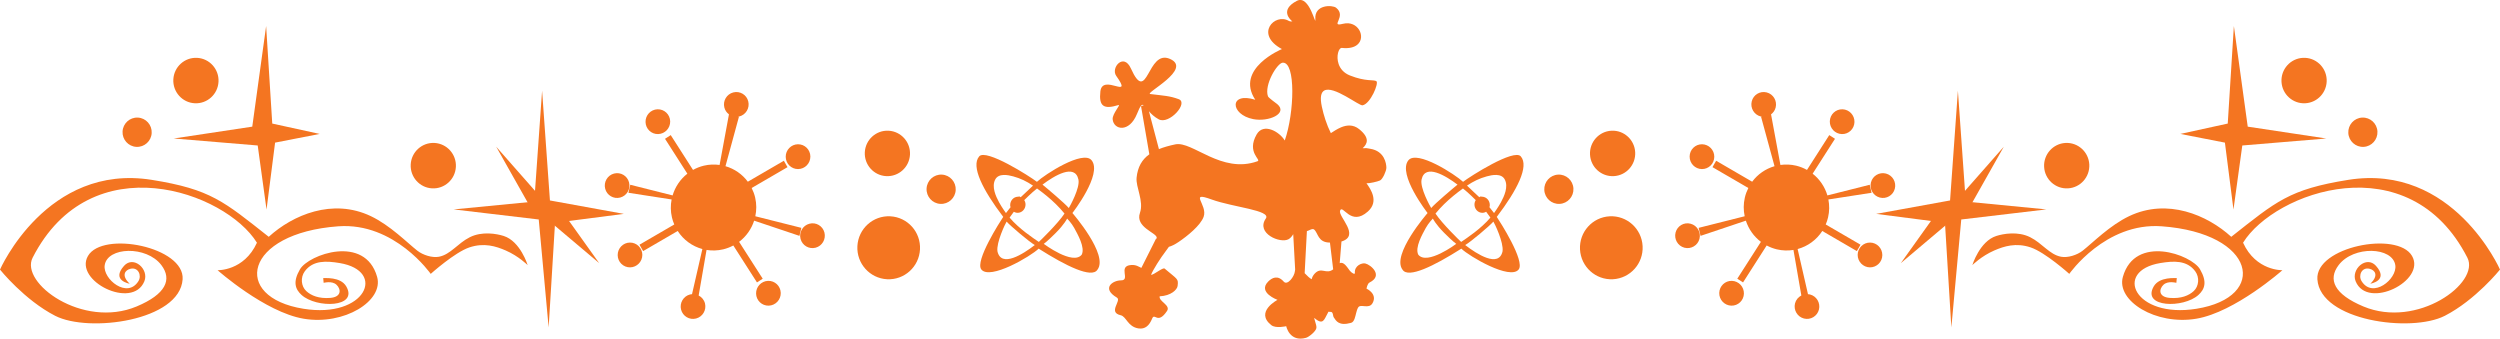 <!-- Generator: Adobe Illustrator 24.1.0, SVG Export Plug-In  -->
<svg version="1.1" xmlns="http://www.w3.org/2000/svg" xmlns:xlink="http://www.w3.org/1999/xlink" x="0px" y="0px"
	 width="379.564px" height="51.416px" viewBox="0 0 379.564 51.416" style="enable-background:new 0 0 379.564 51.416;"
	 xml:space="preserve">
<style type="text/css">
	.st0{fill:#F47521;}
</style>
<defs>
</defs>
<g>
	<path class="st0" d="M169.806,15.951c0.441-0.134-0.951,1.32-0.876,2.162c0.148,1.617,2.517,2.094,3.695-0.823
		c0.499-1.24,0.73-1.514,1.016-1.32l-0.4,0.16l1.257,7.295c-1.122,0.806-1.763,1.92-1.933,3.533
		c-0.154,1.447,1.135,3.568,0.507,5.364c-0.755,2.158,2.505,3.015,2.543,3.737c0.003,0.043,0.006,0.09,0.013,0.136
		c-0.074,0.03-0.117,0.049-0.117,0.049l-2.224,4.429c-0.404-0.177-0.796-0.49-1.54-0.438c-2.108,0.146-0.03,2.333-1.554,2.333
		c-1.255,0-3.012,1.2-0.619,2.618c0.765,0.455-1.428,2.23,0.581,2.678c0.852,0.192,1.057,1.743,2.688,1.999
		c1.026,0.162,1.668-0.46,2.081-1.493c0.389-0.966,0.828,0.986,2.26-1.158c0.59-0.881-1.292-1.449-1.116-2.222
		c1.756-0.086,2.653-1.022,2.723-1.574c0.139-1.129,0.013-0.947-1.965-2.632c-0.269-0.231-1.579,0.921-2.069,0.957
		c0.228-0.676,1.496-2.659,2.203-3.569c0.202-0.257,0.368-0.488,0.507-0.697c0.4-0.109,0.886-0.338,1.47-0.734
		c1.344-0.907,3.326-2.507,3.805-3.824c0.665-1.83-2.37-3.938,1.229-2.624c3.227,1.176,9.085,1.631,8.21,2.889
		c-1.554,2.241,2.21,3.849,3.462,3.134c0.282-0.16,0.511-0.437,0.702-0.762l0.291,5.375c-0.017,0.075-0.031,0.158-0.039,0.26
		c-0.067,0.788-1.131,2.214-1.694,1.572c-0.922-1.052-1.791-0.586-2.371,0c-1.627,1.653,1.426,2.768,1.426,2.768
		s-3.489,1.825-0.943,3.837c0.685,0.542,2.264,0.159,2.264,0.159s0.494,2.462,3.004,1.766c0.441-0.122,1.493-0.963,1.58-1.487
		c0.08-0.489-0.514-1.703-0.263-1.488c1.317,1.137,1.456,0.138,1.979-0.767c0.044-0.076,0.079-0.148,0.11-0.218
		c0.128,0.006,0.259,0.014,0.395,0.029c0.338,0.036,0.27,0.607,0.413,0.823c0.357,0.537,0.768,1.351,2.634,0.833
		c0.516-0.142,0.638-1.014,0.769-1.493c0.08-0.295,0.154-0.6,0.31-0.848c0.365-0.587,1.623,0.309,2.168-0.635
		c0.823-1.427-0.905-2.216-0.905-2.216s0.112-0.757,0.466-0.935c2.109-1.049,0.205-2.685-0.656-2.887
		c-0.517-0.122-1.671,0.331-1.58,1.445c0.025,0.304-0.518-0.019-0.776-0.355c-0.424-0.554-0.899-1.396-1.524-1.138l0.265-3.285
		c2.921-0.899-0.544-3.797-0.21-4.688c0.397-1.053,1.61,2.48,4.224,0.13c1.693-1.52,0.456-3.344-0.214-4.279
		c0.471,0.02,1.643-0.245,2.052-0.43c0.409-0.185,0.966-1.456,0.966-1.926c0-0.613-0.263-2.537-2.458-2.887
		c-0.719-0.115-0.351-0.103-1.142-0.088c0.713-0.647,1.143-1.534-0.522-2.885c-0.932-0.753-1.914-0.632-2.75-0.286
		c-0.627,0.26-1.173,0.644-1.558,0.886c-0.312-0.622-0.591-1.312-0.831-2.038c-0.21-0.637-0.392-1.302-0.536-1.98
		c-0.306-1.438-0.116-2.161,0.35-2.44c1.402-0.833,5.304,2.34,5.834,2.235c1.209-0.241,2.503-3.381,2.099-3.661
		c-0.403-0.281-1.583,0.102-4.023-0.873c-0.947-0.375-1.466-1.038-1.707-1.723c-0.425-1.215,0.018-2.511,0.482-2.46
		c1.111,0.122,1.873-0.092,2.338-0.473c0.698-0.569,0.735-1.51,0.308-2.236c-0.426-0.728-1.315-1.241-2.471-0.952
		c-2.098,0.523,0.643-1.115-1.048-2.44c-0.559-0.437-3.325-0.523-3.15,1.741c0.107,1.376-0.859-3.801-2.8-2.787
		c-2.692,1.406-0.968,2.904-0.684,3.122c-0.066-0.046-0.258,0.093-0.57-0.089c-2.098-1.219-5.218,2.022-1.02,4.289
		c0,0-7.17,2.965-4.047,7.696c-3.998-1.247-3.824,2.239-0.326,2.937c2.357,0.47,5.331-0.852,3.674-2.266
		c-0.155-0.131-1.335-0.956-1.421-1.198c-0.602-1.698,1.393-5.053,2.243-5.102c2.001-0.117,1.776,7.631,0.309,11.814
		c-0.832-1.378-3.243-2.712-4.267-0.924c-1.584,2.762,0.763,3.849,0.132,4.075c-5.49,1.967-9.885-3.109-12.48-2.563
		c-0.946,0.2-1.775,0.432-2.49,0.723l-1.518-5.752c0.342,0.402,0.806,0.856,1.485,1.226c1.575,0.859,4.562-2.488,3.048-3.054
		c-1.406-0.525-2.284-0.525-4.332-0.786c-0.916-0.115,6.487-3.789,2.997-5.331c-3.491-1.542-3.369,7.163-5.933,1.455
		c-1.101-2.45-3.089-0.096-2.233,1.114c2.698,3.811-2.094-0.464-2.404,2.373C166.818,16.136,167.555,16.642,169.806,15.951z
		 M198.08,41.476l0.339-6.388c0.263-0.037,0.825-0.466,1.09-0.247c0.638,0.527,0.549,1.984,2.411,1.988l0.49,4.064
		c-1.076,0.839-1.786-0.448-2.809,0.651c-0.25,0.27-0.395,0.554-0.452,0.849C198.833,42.249,198.451,41.857,198.08,41.476z"/>
	<g>
		<g>
			<g>
				<g>
					<path class="st0" d="M122.89,33.967c-1.007,0.264-1.606,1.294-1.345,2.302c0.26,1.001,1.281,1.601,2.287,1.338
						c0.999-0.268,1.595-1.295,1.338-2.306C124.909,34.299,123.886,33.698,122.89,33.967z"/>
					<path class="st0" d="M116.617,42.641c-1.036,0.035-1.852,0.902-1.823,1.943c0.026,1.037,0.888,1.855,1.92,1.823
						c1.034-0.034,1.851-0.901,1.824-1.941C118.507,43.426,117.648,42.609,116.617,42.641z"/>
					<path class="st0" d="M94.166,29.992c0.997-0.264,1.6-1.294,1.338-2.301c-0.26-1.004-1.283-1.603-2.283-1.339
						c-1,0.264-1.601,1.295-1.338,2.305C92.142,29.66,93.163,30.257,94.166,29.992z"/>
					<path class="st0" d="M99.929,20.356c1.035-0.031,1.849-0.903,1.822-1.94c-0.029-1.041-0.89-1.855-1.924-1.824
						c-1.032,0.036-1.846,0.901-1.818,1.941C98.038,19.575,98.897,20.392,99.929,20.356z"/>
					<path class="st0" d="M114.676,32.833c0.194-0.909,0.201-1.872-0.023-2.838c-0.12-0.517-0.305-0.999-0.532-1.452l5.443-3.164
						l-0.554-0.972l-5.47,3.181c-0.846-1.14-2.043-1.965-3.394-2.356l2.039-7.487l-0.121-0.036c0.06-0.009,0.12-0.012,0.181-0.026
						c1.004-0.26,1.612-1.284,1.36-2.293c-0.248-1.009-1.267-1.615-2.271-1.359c-1.006,0.256-1.612,1.281-1.359,2.289
						c0.108,0.437,0.365,0.791,0.698,1.04l-1.421,7.684c-0.775-0.109-1.583-0.083-2.393,0.109c-0.589,0.141-1.135,0.363-1.642,0.644
						l-3.383-5.286l-0.867,0.562l3.391,5.296c-1.072,0.842-1.854,1.999-2.239,3.3l-6.425-1.618l-0.286,1.216
						c0,0,3.384,0.525,6.56,1.016c-0.17,0.878-0.168,1.803,0.049,2.729c0.086,0.373,0.21,0.728,0.354,1.068l-5.282,3.071
						l0.554,0.971l5.25-3.053c0.874,1.353,2.213,2.329,3.744,2.741c-0.667,2.906-1.375,5.997-1.571,6.851
						c-0.101,0.008-0.201,0.02-0.302,0.045c-1.007,0.255-1.614,1.284-1.363,2.292c0.254,1.007,1.27,1.616,2.273,1.36
						c1.001-0.255,1.61-1.281,1.361-2.292c-0.138-0.542-0.502-0.964-0.962-1.203l1.197-6.917c0.818,0.133,1.678,0.112,2.537-0.093
						c0.546-0.131,1.054-0.332,1.529-0.584l3.59,5.609l0.871-0.565l-3.585-5.596c1.077-0.812,1.87-1.941,2.285-3.215l6.878,2.308
						l0.289-1.217C121.664,34.593,118.138,33.704,114.676,32.833z"/>
					<path class="st0" d="M121.176,25.67c1.036-0.012,1.867-0.867,1.859-1.907c-0.01-1.042-0.85-1.871-1.889-1.861
						c-1.03,0.014-1.863,0.867-1.855,1.907C119.302,24.849,120.141,25.682,121.176,25.67z"/>
					<path class="st0" d="M95.635,36.827c-1.033,0.012-1.864,0.868-1.856,1.907c0.006,1.035,0.853,1.871,1.883,1.86
						c1.033-0.014,1.865-0.869,1.861-1.905C97.515,37.649,96.666,36.816,95.635,36.827z"/>
				</g>
				<polygon class="st0" points="82.304,13.774 81.114,30.604 68.875,31.794 81.794,33.323 83.298,49.716 84.27,33.821 
					94.714,32.473 83.494,30.434 				"/>
				<path class="st0" d="M131.3,23.112c0.101-1.903,1.717-3.365,3.61-3.266c1.895,0.102,3.349,1.728,3.249,3.631
					c-0.1,1.903-1.716,3.365-3.611,3.264C132.654,26.641,131.2,25.014,131.3,23.112z"/>
				<path class="st0" d="M62.356,24.969c0.101-1.903,1.717-3.365,3.61-3.266c1.895,0.102,3.349,1.728,3.249,3.631
					c-0.1,1.903-1.716,3.365-3.611,3.264C63.71,28.498,62.256,26.871,62.356,24.969z"/>
				<path class="st0" d="M140.678,28.616c0.065-1.227,1.107-2.17,2.328-2.106c1.222,0.065,2.159,1.114,2.094,2.341
					c-0.064,1.227-1.106,2.169-2.328,2.105C141.551,30.892,140.614,29.843,140.678,28.616z"/>
				<path class="st0" d="M130.174,37.364c0.138-2.638,2.379-4.664,5.003-4.524c2.626,0.14,4.641,2.391,4.502,5.029
					c-0.138,2.638-2.379,4.664-5.004,4.526C132.05,42.255,130.035,40.002,130.174,37.364z"/>
				<g>
					<g>
						<path class="st0" d="M162.82,32.342c0,0,4.603-5.895,2.918-8.001c-1.302-1.626-7.143,2.167-8.305,3.264
							c-1.111-0.854-7.723-5.061-8.762-3.866c-1.303,1.501,0.562,5.141,3.645,9.189c-0.474,0.708-4.331,6.709-3.326,7.982
							c1.306,1.656,7.493-1.986,8.707-3.159c4.194,2.661,8.055,4.546,8.918,3.205C168.365,38.697,162.82,32.342,162.82,32.342z
							 M163.732,27.248c0.278,1.267-1.304,4.09-1.459,4.337c-0.601-0.709-3.285-2.977-3.996-3.553
							C160.093,26.66,163.193,24.796,163.732,27.248z M151.679,30.706c-0.508-0.939-1.141-2.35-0.587-3.436
							c0.511-1.004,1.937-0.711,2.741-0.491c1.118,0.307,2.014,0.744,3.004,1.403c-0.532,0.526-1.808,1.689-1.872,1.763
							c-0.207-0.178-0.154-0.092-0.446-0.078c-0.643,0.029-1.156,0.599-1.147,1.276c0.005,0.357,0.09,0.27,0.09,0.27l-0.731,0.935
							C152.731,32.346,152.099,31.483,151.679,30.706z M151.438,38.153c-0.187-1.34,1.192-4.202,1.392-4.51
							c0.562,0.653,3.472,3.108,4.28,3.561C155.336,38.583,151.999,40.707,151.438,38.153z M157.72,36.73
							c-0.828-0.558-3.028-2.013-4.439-3.693c0.206-0.304,0.422-0.601,0.65-0.89c0.182,0.112,0.396,0.175,0.624,0.164
							c0.644-0.029,1.157-0.601,1.147-1.275c-0.003-0.244-0.077-0.466-0.196-0.652c0.411-0.413,0.832-0.811,1.256-1.192
							c0.155-0.139,0.393-0.343,0.685-0.576c0.506,0.361,0.997,0.74,1.465,1.125c0.973,0.798,1.898,1.691,2.707,2.684
							C160.62,33.939,157.909,36.575,157.72,36.73z M164.231,38.67c-1.345,1.664-5.761-1.645-5.761-1.645s0.507-0.344,1.822-1.662
							c1.315-1.318,1.728-2.177,1.728-2.177s0.683,0.699,1.07,1.416C163.598,35.54,164.786,37.582,164.231,38.67z"/>
					</g>
				</g>
			</g>
			<path class="st0" d="M76.474,35.825c-1.066-0.339-3.281-0.741-5.137,0.187c-1.856,0.928-2.93,2.638-4.703,2.97
				c-1.002,0.188-2.413-0.247-3.28-0.928c-1.514-1.19-4.11-3.837-7.059-5.241c-5.801-2.759-11.847-0.178-15.493,3.142
				c-6.83-5.384-8.798-7.209-17.741-8.645C7.099,24.748,0,40.929,0,40.929s3.696,4.614,8.374,7.016
				c5.105,2.622,18.934,0.766,19.352-5.539c0.327-4.913-12.131-7.401-14.369-3.547c-2.187,3.771,6.766,8.241,8.56,3.849
				c0.751-1.844-1.65-3.953-3.082-2.349c-2.011,2.251,0.855,2.718,0.855,2.718c-1.322-1.258-0.718-2.078,0.135-2.274
				c1.169-0.268,1.725,1.023,1.189,1.883c-1.684,2.718-5.416-0.304-5.121-2.403c0.394-2.816,6.337-3.016,8.601-0.04
				c1.678,2.204,0.675,4.435-3.753,6.287c-8.204,3.431-17.748-3.574-15.79-7.402c8.877-17.363,29.286-9.995,34.058-2.276
				c-1.964,4.312-5.976,4.173-5.976,4.173s7.186,6.367,13.056,7.363c6.172,1.049,12.197-2.717,11.167-6.352
				c-1.837-6.483-10.4-3.397-11.71-1.152c-1.124,1.927-0.718,3.028,0.238,3.897c2.257,2.05,8.645,1.932,6.792-1.289
				c-0.88-1.531-3.362-1.236-3.504-1.269l0.064,0.713c0.051,0.015,1.251-0.349,1.948,0.293c0.694,0.644,0.828,1.863-0.958,2.002
				c-1.703,0.132-2.884-0.346-3.633-1.044c-0.763-0.713-0.92-2.056-0.215-3.006c1.256-1.688,3.269-1.578,5.282-1.245
				c7.207,1.196,3.942,8.453-5.472,6.945c-11.008-1.764-9.042-11.485,5.286-12.524c8.552-0.62,14.02,7.225,14.02,7.225
				s3.651-3.28,5.878-4.022c2.228-0.743,4.024-0.175,5.51,0.47c1.963,0.852,3.331,2.224,3.331,2.224S79.01,36.631,76.474,35.825z"/>
			<polygon class="st0" points="75.334,22.274 81.284,32.813 82.814,30.773 			"/>
			<polygon class="st0" points="85.024,31.623 90.974,39.953 83.324,33.493 			"/>
		</g>
		<g>
			<polygon class="st0" points="40.405,3.953 38.301,19.228 26.376,21.027 39.127,22.088 40.467,31.816 41.765,21.654 
				48.535,20.334 41.335,18.76 			"/>
		</g>
		<path class="st0" d="M18.608,19.959c0.065-1.227,1.107-2.17,2.328-2.106c1.222,0.065,2.159,1.114,2.094,2.341
			c-0.064,1.227-1.106,2.169-2.328,2.105C19.481,22.235,18.543,21.186,18.608,19.959z"/>
		<path class="st0" d="M26.317,12.049c0.101-1.903,1.717-3.365,3.61-3.266c1.895,0.102,3.349,1.728,3.249,3.631
			c-0.1,1.903-1.716,3.365-3.611,3.264C27.671,15.578,26.217,13.951,26.317,12.049z"/>
	</g>
	<g>
		<g>
			<g>
				<g>
					<path class="st0" d="M256.675,33.967c1.007,0.264,1.606,1.294,1.345,2.302c-0.26,1.001-1.281,1.601-2.287,1.338
						c-0.999-0.268-1.595-1.295-1.338-2.306C254.655,34.299,255.679,33.698,256.675,33.967z"/>
					<path class="st0" d="M262.947,42.641c1.036,0.035,1.852,0.902,1.823,1.943c-0.026,1.037-0.888,1.855-1.92,1.823
						c-1.034-0.034-1.851-0.901-1.824-1.941C261.057,43.426,261.916,42.609,262.947,42.641z"/>
					<path class="st0" d="M285.398,29.992c-0.997-0.264-1.6-1.294-1.338-2.301c0.26-1.004,1.283-1.603,2.283-1.339
						c1,0.264,1.601,1.295,1.338,2.305C287.422,29.66,286.401,30.257,285.398,29.992z"/>
					<path class="st0" d="M279.635,20.356c-1.035-0.031-1.849-0.903-1.822-1.94c0.029-1.041,0.89-1.855,1.924-1.824
						c1.032,0.036,1.846,0.901,1.818,1.941C281.526,19.575,280.668,20.392,279.635,20.356z"/>
					<path class="st0" d="M264.888,32.833c-0.194-0.909-0.201-1.872,0.023-2.838c0.12-0.517,0.305-0.999,0.532-1.452L260,25.379
						l0.554-0.972l5.47,3.181c0.846-1.14,2.043-1.965,3.394-2.356l-2.039-7.487l0.121-0.036c-0.06-0.009-0.12-0.012-0.181-0.026
						c-1.004-0.26-1.612-1.284-1.36-2.293c0.248-1.009,1.267-1.615,2.271-1.359c1.006,0.256,1.612,1.281,1.359,2.289
						c-0.109,0.437-0.365,0.791-0.698,1.04l1.421,7.684c0.775-0.109,1.583-0.083,2.393,0.109c0.589,0.141,1.135,0.363,1.642,0.644
						l3.383-5.286l0.867,0.562l-3.391,5.296c1.072,0.842,1.854,1.999,2.239,3.3l6.425-1.618l0.286,1.216c0,0-3.384,0.525-6.56,1.016
						c0.17,0.878,0.168,1.803-0.049,2.729c-0.086,0.373-0.21,0.728-0.354,1.068l5.282,3.071l-0.554,0.971l-5.25-3.053
						c-0.874,1.353-2.213,2.329-3.744,2.741c0.667,2.906,1.375,5.997,1.571,6.851c0.101,0.008,0.201,0.02,0.302,0.045
						c1.007,0.255,1.614,1.284,1.363,2.292c-0.254,1.007-1.27,1.616-2.273,1.36c-1.001-0.255-1.609-1.281-1.361-2.292
						c0.138-0.542,0.502-0.964,0.962-1.203l-1.197-6.917c-0.818,0.133-1.678,0.112-2.537-0.093
						c-0.546-0.131-1.054-0.332-1.529-0.584l-3.59,5.609l-0.871-0.565l3.585-5.596c-1.077-0.812-1.87-1.941-2.285-3.215
						l-6.878,2.308l-0.289-1.217C257.9,34.593,261.427,33.704,264.888,32.833z"/>
					<path class="st0" d="M258.389,25.67c-1.036-0.012-1.867-0.867-1.859-1.907c0.01-1.042,0.85-1.871,1.889-1.861
						c1.03,0.014,1.863,0.867,1.855,1.907C260.262,24.849,259.423,25.682,258.389,25.67z"/>
					<path class="st0" d="M283.929,36.827c1.033,0.012,1.864,0.868,1.856,1.907c-0.006,1.035-0.853,1.871-1.883,1.86
						c-1.033-0.014-1.865-0.869-1.861-1.905C282.05,37.649,282.898,36.816,283.929,36.827z"/>
				</g>
				<polygon class="st0" points="297.26,13.774 298.45,30.604 310.69,31.794 297.77,33.323 296.266,49.716 295.295,33.821 
					284.85,32.473 296.07,30.434 				"/>
				<path class="st0" d="M248.264,23.112c-0.101-1.903-1.717-3.365-3.61-3.266c-1.895,0.102-3.349,1.728-3.249,3.631
					c0.1,1.903,1.716,3.365,3.611,3.264C246.91,26.641,248.364,25.014,248.264,23.112z"/>
				<path class="st0" d="M317.209,24.969c-0.101-1.903-1.717-3.365-3.61-3.266c-1.895,0.102-3.349,1.728-3.249,3.631
					c0.1,1.903,1.716,3.365,3.611,3.264C315.854,28.498,317.309,26.871,317.209,24.969z"/>
				<path class="st0" d="M238.886,28.616c-0.065-1.227-1.107-2.17-2.328-2.106c-1.222,0.065-2.159,1.114-2.094,2.341
					c0.064,1.227,1.106,2.169,2.328,2.105C238.013,30.892,238.951,29.843,238.886,28.616z"/>
				<path class="st0" d="M249.39,37.364c-0.138-2.638-2.379-4.664-5.003-4.524c-2.626,0.14-4.641,2.391-4.502,5.029
					c0.138,2.638,2.379,4.664,5.004,4.526C247.514,42.255,249.529,40.002,249.39,37.364z"/>
				<g>
					<g>
						<path class="st0" d="M212.949,40.957c0.864,1.341,4.725-0.544,8.918-3.205c1.214,1.173,7.401,4.815,8.707,3.159
							c1.005-1.273-2.852-7.274-3.326-7.982c3.083-4.048,4.948-7.688,3.645-9.189c-1.039-1.195-7.651,3.011-8.762,3.866
							c-1.161-1.097-7.003-4.89-8.305-3.264c-1.685,2.106,2.918,8.001,2.918,8.001S211.2,38.697,212.949,40.957z M221.288,28.032
							c-0.711,0.576-3.394,2.843-3.996,3.553c-0.155-0.247-1.738-3.07-1.459-4.337C216.371,24.796,219.472,26.66,221.288,28.032z
							 M226.833,32.346l-0.731-0.935c0,0,0.085,0.087,0.09-0.27c0.01-0.677-0.504-1.247-1.147-1.276
							c-0.292-0.013-0.239-0.099-0.446,0.078c-0.064-0.073-1.34-1.236-1.872-1.763c0.989-0.659,1.886-1.096,3.004-1.403
							c0.804-0.221,2.23-0.513,2.741,0.491c0.554,1.086-0.079,2.498-0.587,3.436C227.465,31.483,226.833,32.346,226.833,32.346z
							 M222.454,37.205c0.808-0.453,3.717-2.908,4.28-3.561c0.2,0.308,1.579,3.17,1.392,4.51
							C227.565,40.707,224.228,38.583,222.454,37.205z M217.945,32.425c0.809-0.993,1.734-1.886,2.707-2.684
							c0.468-0.385,0.958-0.765,1.465-1.125c0.292,0.233,0.53,0.436,0.685,0.576c0.424,0.382,0.845,0.779,1.256,1.192
							c-0.119,0.186-0.193,0.407-0.196,0.652c-0.01,0.674,0.503,1.246,1.147,1.275c0.229,0.011,0.442-0.052,0.624-0.164
							c0.228,0.289,0.443,0.586,0.65,0.89c-1.411,1.68-3.611,3.135-4.439,3.693C221.655,36.575,218.944,33.939,217.945,32.425z
							 M216.474,34.602c0.387-0.718,1.07-1.416,1.07-1.416s0.413,0.859,1.728,2.177c1.315,1.319,1.822,1.662,1.822,1.662
							s-4.416,3.309-5.761,1.645C214.779,37.582,215.967,35.54,216.474,34.602z"/>
					</g>
				</g>
			</g>
			<path class="st0" d="M303.091,35.825c1.066-0.339,3.281-0.741,5.137,0.187c1.856,0.928,2.93,2.638,4.703,2.97
				c1.002,0.188,2.413-0.247,3.28-0.928c1.514-1.19,4.11-3.837,7.059-5.241c5.801-2.759,11.847-0.178,15.493,3.142
				c6.83-5.384,8.798-7.209,17.741-8.645c15.962-2.562,23.06,13.618,23.06,13.618s-3.696,4.614-8.374,7.016
				c-5.105,2.622-18.934,0.766-19.352-5.539c-0.327-4.913,12.131-7.401,14.369-3.547c2.187,3.771-6.766,8.241-8.56,3.849
				c-0.751-1.844,1.65-3.953,3.082-2.349c2.011,2.251-0.855,2.718-0.855,2.718c1.323-1.258,0.718-2.078-0.135-2.274
				c-1.169-0.268-1.725,1.023-1.189,1.883c1.684,2.718,5.416-0.304,5.121-2.403c-0.394-2.816-6.337-3.016-8.601-0.04
				c-1.678,2.204-0.675,4.435,3.753,6.287c8.204,3.431,17.748-3.574,15.79-7.402c-8.877-17.363-29.286-9.995-34.058-2.276
				c1.964,4.312,5.976,4.173,5.976,4.173s-7.186,6.367-13.056,7.363c-6.172,1.049-12.197-2.717-11.167-6.352
				c1.837-6.483,10.4-3.397,11.71-1.152c1.124,1.927,0.718,3.028-0.238,3.897c-2.257,2.05-8.645,1.932-6.792-1.289
				c0.88-1.531,3.362-1.236,3.504-1.269l-0.064,0.713c-0.051,0.015-1.251-0.349-1.948,0.293c-0.694,0.644-0.828,1.863,0.958,2.002
				c1.703,0.132,2.884-0.346,3.633-1.044c0.763-0.713,0.92-2.056,0.215-3.006c-1.256-1.688-3.268-1.578-5.282-1.245
				c-7.207,1.196-3.942,8.453,5.472,6.945c11.008-1.764,9.042-11.485-5.286-12.524c-8.552-0.62-14.02,7.225-14.02,7.225
				s-3.651-3.28-5.878-4.022c-2.228-0.743-4.024-0.175-5.51,0.47c-1.963,0.852-3.331,2.224-3.331,2.224
				S300.555,36.631,303.091,35.825z"/>
			<polygon class="st0" points="304.23,22.274 298.28,32.813 296.75,30.773 			"/>
			<polygon class="st0" points="294.54,31.623 288.59,39.953 296.24,33.493 			"/>
		</g>
		<g>
			<polygon class="st0" points="339.16,3.953 341.263,19.228 353.189,21.027 340.438,22.088 339.097,31.816 337.799,21.654 
				331.029,20.334 338.229,18.76 			"/>
		</g>
		<path class="st0" d="M360.956,19.959c-0.065-1.227-1.107-2.17-2.328-2.106c-1.222,0.065-2.159,1.114-2.094,2.341
			c0.064,1.227,1.106,2.169,2.328,2.105C360.083,22.235,361.021,21.186,360.956,19.959z"/>
		<path class="st0" d="M353.248,12.049c-0.101-1.903-1.717-3.365-3.61-3.266c-1.895,0.102-3.349,1.728-3.249,3.631
			c0.1,1.903,1.716,3.365,3.611,3.264C351.893,15.578,353.348,13.951,353.248,12.049z"/>
	</g>
</g>
</svg>